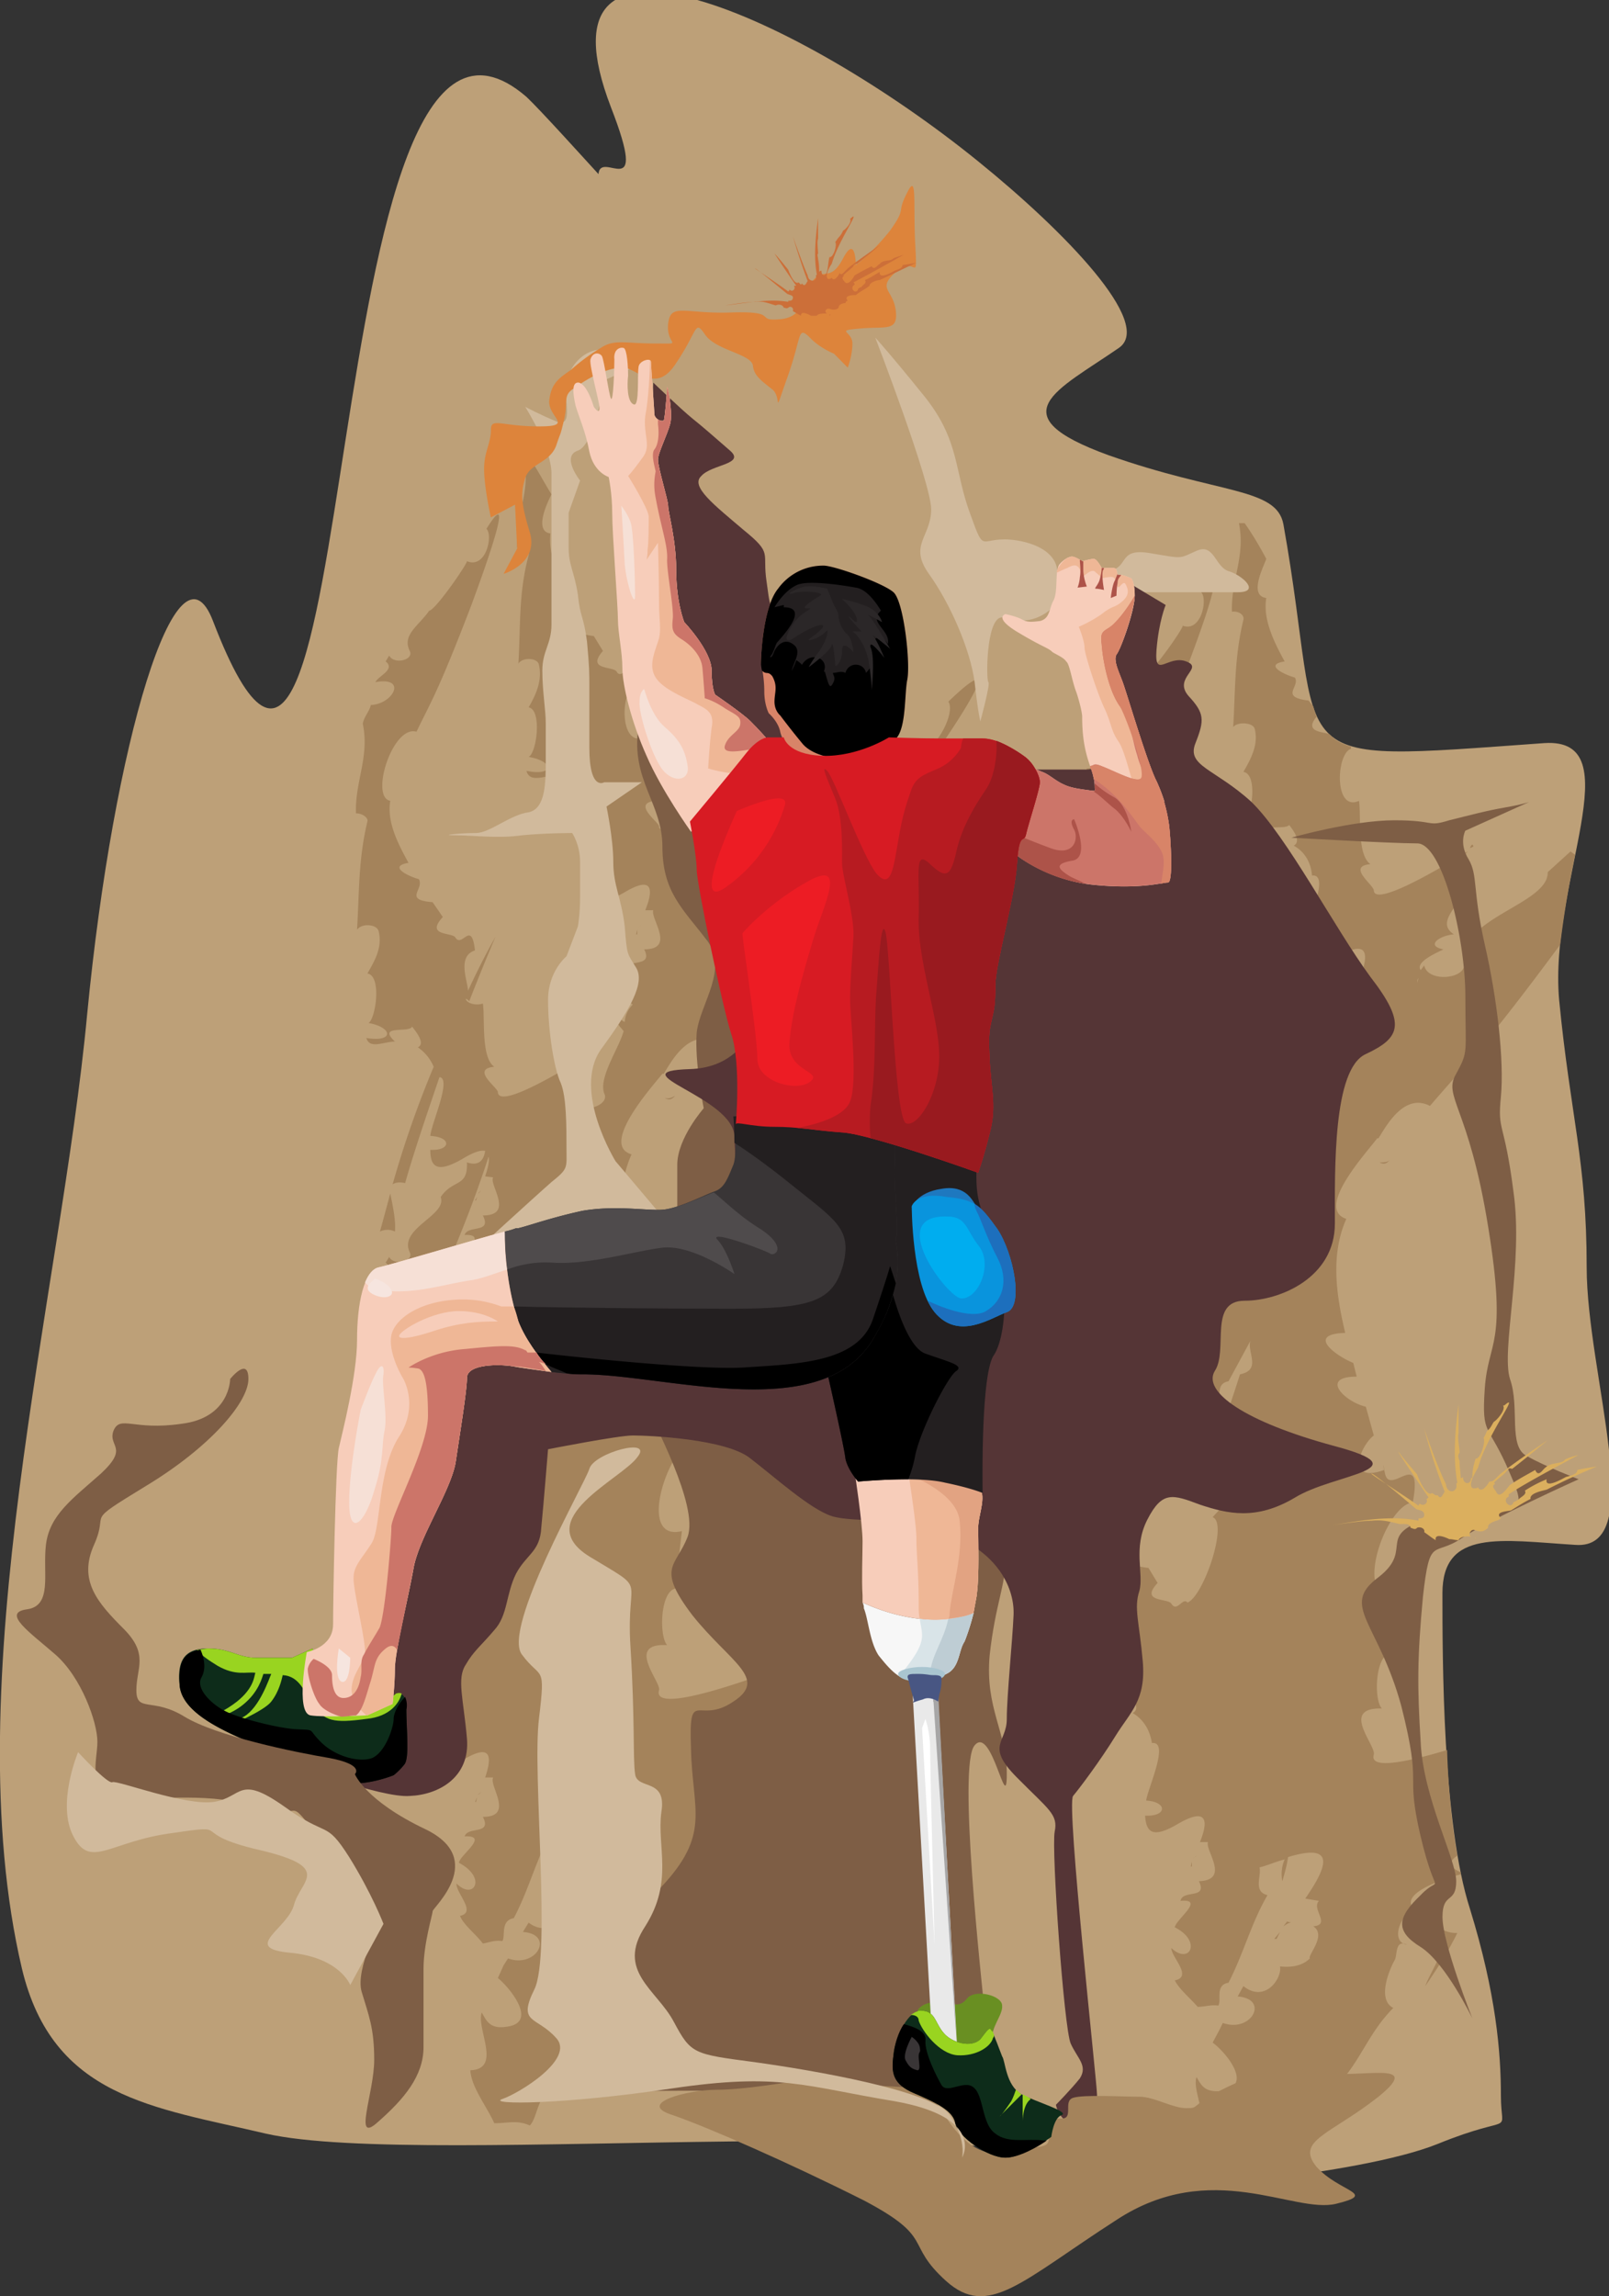 <svg xmlns="http://www.w3.org/2000/svg" width="35.172" height="50.188"><rect width="100%" height="100%" fill="#333333" stroke="none"/><defs><clipPath id="a"><path d="M0 0h35.172v48H0Zm0 0"/></clipPath></defs><g clip-path="url(#a)"><path fill="#bda078" d="M24.93 47.79c-1.875-1.888-15.598-.352-19.125-1.157-2.45-.578-4.649-.781-5.325-3.602-1.476-6.27.852-14.73 1.426-20.87.574-5.942 1.977-10.602 2.75-8.587C8.008 22.31 6.758-1.984 11.508 2.117c.297.278 1.297 1.387 1.574 1.688.05-.555 1.125.73.273-1.461-1.8-4.684 4.153-1.961 8.028 1.183 1.898 1.536 3.847 3.551 3.074 4.078-1.352.934-2.652 1.461-.227 2.344 2.426.856 3.676.703 3.825 1.512.953 5.312-.297 5.21 5.703 4.781 1.926-.125.097 3.047.324 5.613.25 2.57.602 3.5.602 5.844 0 2.34 1.375 6.196-.254 6.067-1.621-.102-2.899-.352-2.899 1.058 0 1.41 0 5.035.602 6.899.574 1.863.676 3.148.676 4.078 0 .933.347.355-1.38 1.058-1.75.703-6.374 1.059-6.5.93"/></g><path fill="#a4835b" d="M25.805 30.316c-.047-.05-.075-.101-.125-.175.402-.075-.075-.504-.075-.703.403.375.676-.153.075-.458.027-.175.652-.628.125-.578.05-.25.601-.023.402-.425.7-.028.125-.68.2-.856h-.177c.075-.152.102-.328.102-.43-.45 1.286-1 2.57-1.602 3.852-.5-.148-1 1.41-.574 1.488-.05.453.176.93.426 1.383-.5.074 0 .3.2.352.148.203-.352.43.323.504l.2.328c-.399.43.226.328.3.453.125.203.25-.153.352-.024.348-.129.898-1.738.55-1.867.45-.476.848-.98.923-1.558.027-.278-.547-.403-.797-.176l.074-.176c-.027 0-.05-.027-.05-.027h.05c.098-.278.223-.63.398-1.184.477-.098.153-.476.227-.73l-.477.882c-.3.051-.148.38-.222.504-.176-.027-.278.024-.453.051a1.842 1.842 0 0 0-.375-.43zm2.902-14.878c.023.074.05.175.074.226-.273.328.102.328.274.379.027.023.05.05.078.074.023 0 .023 0 .023.024.102.078.227.129.375.18v.046c-.324.102-.375 1.387.176 1.137.05.3-.05 1.18.25 1.383-.527.05.074.453.074.578.024.379 1.602-.578 2.051-.856-.074.102-.375.329-.027.403 0 .078-.5.328-.047.402-.051.356-.653.73-.227 1.008-.324.027-.625.254-.226.328-.149.074-.625.277-.5.453l.078-.101c.074.378.922.304.875-.051-.176-.98 1.847-1.281 1.824-1.988l.5-.454c.023.024.074.051.098.075a24.26 24.26 0 0 0-.325 1.964c-1.675 2.266-2.05 2.594-2.847 3.524-.578-.3-.977.48-1.125.707h-.028c-.199.277-1.375 1.535-.675 1.762-.348.78-.223 1.66-.024 2.492-.898.027-.148.531.176.656l.074.3c-.824 0-.25.556.2.657l.175.629c-.3.227-.625 1.059.227.754.023.05-.078-.328.023.101.125.454.824-.605.602.606-.625.074-1.352 2.289-.328 2.012-.075.453-.125.882-.172 1.285-.328.074-.352 1.031-.176 1.21-.926-.027-.125.805-.176 1.005-.101.328.676.18 1.602-.098.023.777.097 1.61.222 2.312-.175.102-.199.254.075.356v.05c-.375.098-1.399.427-1 .782-.325.074-.547.703-.172.754-.278-.125-.203.25-.278.351-.125.227-.375.856-.023 1.032-.527.531-.7 1.11-1.152 1.613l-1.399 1.512c-.426.023-.476.402-.574.652-.324.027-.625.05-.926.074-.176-.351-.476-.726-.5-1.082.727-.023.125-.906.25-1.258.102.176.176.352.574.301.676-.125.051-.855-.222-1.054l.148-.278.074-.152c.625.226 1.028-.528.325-.578l.125-.227c.476.38.851-.176.8-.43.278.028.5-.023.653-.175-.051-.075.375-.504.074-.703.398-.028-.05-.38.125-.555l-.3-.05c.398-.579.773-1.259-.376-.907-.023.176-.074.351-.125.527a.81.81 0 0 1 .051-.476c-.2.05-.352.125-.55.175.05.176-.15.528.175.606-.352.601-.527 1.285-.852 1.914-.3.05-.148.375-.222.5-.176-.024-.278.027-.453.027-.149-.176-.399-.379-.5-.578.402-.078-.075-.504-.075-.707.403.379.676-.152.075-.453.027-.176.675-.629.125-.578.05-.254.601-.027.402-.43.7-.023.125-.68.2-.855h-.177c.153-.375.227-.805-.472-.403-.551.328-.703.203-.727-.175.477.027.5-.301.024-.329.027-.25.527-1.308.125-1.257-.047-.305-.2-.528-.422-.657.199-.097-.028-.351-.102-.453-.074.125-.773-.074-.375.328-.25 0-.574.176-.648-.101.597.129.625-.2.047-.324.175-.079.3-1.008 0-1.059.175-.3.3-.605.226-.934-.023-.148-.351-.175-.449-.05.023-.828 0-1.508.223-2.34.027-.102-.098-.176-.25-.176-.047-.707.277-1.234.125-1.988.027-.13.152-.254.203-.403.5 0 .797-.605.074-.48.074-.152.45-.277.25-.48l.05-.098c.098.176.548.074.473-.102-.273-.527.801-.804.653-1.234.273-.402.597-.176.597-.73.278.101.352-.126.375-.25-.074-.028-.222 0-.5.152-.523.324-.675.226-.699-.18.477.027.477-.3.024-.324.027-.254.476-1.235.203-1.262a21.25 21.25 0 0 0-.75 2.293.474.474 0 0 0-.278.024c.227-.856.551-1.711.875-2.543-.05-.2-.199-.325-.347-.426.199-.078-.028-.328-.102-.453-.074.148-.773-.078-.375.324-.25 0-.574.18-.648-.098.597.125.625-.203.047-.328.175-.074.3-1.008 0-1.059.175-.3.3-.601.226-.93-.023-.152-.351-.175-.449-.027.023-.855 0-1.535.223-2.367.027-.097-.098-.176-.25-.176-.047-.703.277-1.23.125-1.964.027-.149.152-.274.203-.426.5 0 .797-.606.074-.477.074-.129.45-.277.25-.48l.05-.102c.098.176.548.102.473-.101-.175-.352.176-.551.426-.907.125.028.824-.98.824-1.054.403.148.551-.582.403-.73.422-.657.422-.278-.328 1.687-.75 1.937-.899 2.113-1.2 2.77-.5-.153-1 1.433-.574 1.484-.05.453.176.93.426 1.386-.5.075 0 .301.2.352.148.2-.352.426.323.504l.2.324c-.399.43.226.328.3.453.125.227.352-.402.426.278-.398.125-.148.656-.176.882.2-.402.403-.804.602-1.183 0 0-.25.578-.574 1.41-.028-.023-.028-.05-.078-.074.05.097.226.176.375.097.078.305-.047 1.184.25 1.41-.5.028.078.454.078.555.023.38 1.597-.578 2.074-.855-.102.101-.402.328-.05.402 0 .102-.5.352-.052.402-.023.403-.55.606-.273.957.05-.175.098-.351.176-.554.297.027.547-.149.472-.352-.148-.351.325-.957.403-1.332-.102-.152-.125-.18-.125-.328.047.05.097.098.172.125.027-.152.027-.254.152-.379-.102-.097-.2-.148-.277-.199.027-.18.675-.633.125-.582.078-.25.601-.024.402-.453.7 0 .125-.653.223-.828h-.172c.125-.38.199-.809-.5-.403-.528.325-.703.2-.703-.18.453.028.476-.3 0-.324.027-.253.527-1.308.125-1.261-.024-.301-.172-.528-.399-.653.176-.101-.023-.351-.101-.453-.075.125-.797-.074-.399.324-.25 0-.55.18-.625-.097.602.125.602-.203.051-.328.148-.075.3-1.008-.027-1.059.175-.3.328-.601.25-.93-.024-.152-.375-.175-.473-.05.05-.832.023-1.512.223-2.344.027-.098-.098-.2-.25-.176-.024-.703.3-1.207.152-1.937h.125c.176.25.324.503.473.78-.047.15-.399.806 0 .856-.075.453.152.934.402 1.387-.477.074.023.3.223.352.125.199-.348.425.3.503zm2.3 5.94c-.027.028-.027.075-.027.102zm1.2-2.87c0-.024-.023-.102-.074.027.023 0 .05-.027.074-.027zm-1.824 6.847c-.051.051-.153.051-.227.051.102.051.149.028.227-.05zm-.703-3.75c-.024.028-.075.028-.075.051zm-.125.227.027-.102-.05.102zm-3.598 13.219c.8.277.723.879-.152.605.027-.277.328-.328.152-.605zm-.152.804c.226.102.625 0 .925.028-.074-.102.028-.203 0-.328-.199-.68.403.351.825-.125.101.199.328.703-.047.804.297.278.472.707.347 1.235.301 0 .403.125.375.3-.648.38-1.699.958-1.722.657 0-.13-.578-.531-.078-.582-.297-.2-.172-1.082-.223-1.383-.477.2-.402-.48-.402-.606zm2.375-9.59c-.047.2-.125.426-.2.727.825.051.051 1.41-.375 1.461.153-.25-.148-.402-.05-.73.125-.477-.297-.778.5-1.157-.348-.05-.172-.3.125-.3zm-.625 2.239-.098.379c-.027-.125.023-.254.098-.38zm-.149.527-.05.153c0-.051.027-.102.05-.153zm4.45 13.219a.684.684 0 0 1-.325-.074c.227.203-.273.933-.375 1.234.274-.402.5-.754.7-1.16zm-3.626-.227c-.023 0-.074-.023-.097-.023l-.078.102c.05-.028.101-.079.175-.079zm-.324.356.074-.152-.125.152zm-3.949-14.05c.05-.278.125-.556.2-.833.05.254.148.555.1.805-.077-.024-.226-.024-.3.027zm2.2 12.233c-.024.028-.052.028-.075.051zm-.102.231v-.102l-.024.102zm2.625-16.469c0-.023-.024-.101-.047.051 0-.023.023-.023.047-.05zm-.473 2.973c-.074 0-.152 0-.2-.027.2.128 0 .53.024.707.051-.227.125-.454.176-.68zm-2.05.125-.075.074.074-.074zm-.102.226h-.024l.024-.101zM10.18 28.906c-.047-.05-.098-.101-.125-.176.375-.074-.098-.503-.075-.703.375.403.676-.125.051-.43.024-.175.676-.628.125-.605.074-.226.602-.023.399-.426.703 0 .125-.68.226-.832l-.176-.023c.051-.152.102-.328.075-.43-.422 1.309-.973 2.594-1.575 3.852-.523-.153-1.023 1.437-.574 1.488-.074.477.149.93.399 1.383-.473.074.027.3.226.351.125.227-.351.43.301.504l.223.328c-.399.43.226.329.277.454.125.203.25-.125.348 0 .375-.125.925-1.762.55-1.887.45-.48.875-.984.926-1.563.024-.277-.523-.402-.773-.175l.047-.176s-.024 0-.047-.027h.074c.098-.25.223-.63.375-1.184.5-.098.148-.453.223-.703l-.45.855c-.3.051-.175.403-.25.528-.175-.047-.273 0-.425.027-.125-.152-.25-.305-.375-.43zm3.453-6.37c-.125-.15-.153-.15-.125-.325.047.05.074.098.148.125a.589.589 0 0 1 .176-.379c-.102-.074-.2-.148-.277-.2.027-.175.675-.605.125-.581.05-.223.601-.024.402-.426.7 0 .125-.68.2-.855h-.177c.153-.38.227-.805-.472-.38-.551.301-.703.204-.727-.199.477.024.5-.304.024-.328.027-.254.527-1.285.125-1.261-.047-.301-.2-.528-.422-.653.199-.078-.028-.328-.102-.453-.074.152-.773-.078-.375.328-.25 0-.574.176-.648-.101.597.125.625-.203.047-.305.175-.074.3-1.031 0-1.082.175-.3.3-.602.226-.93-.023-.152-.351-.176-.449-.027.05-.828 0-1.535.223-2.363.027-.102-.098-.18-.25-.18-.047-.703.3-1.184.152-1.938h.125c.176.254.3.504.473.782-.075.152-.399.804-.024.855-.05.48.176.934.426 1.387-.477.074 0 .3.2.351.148.2-.325.426.323.504l.2.325c-.375.43.226.328.3.453.125.23.352-.403.426.277-.351.102-.375 1.387.176 1.16.05.301-.05 1.156.25 1.387-.527.047.05.453.074.55 0 .38 1.602-.577 2.051-.855-.102.102-.402.328-.027.403-.024.101-.524.355-.047.402-.051.379-.676.73-.25 1.035-.301 0-.602.227-.203.3-.172.075-.649.302-.5.477l.078-.097c.074.351.922.273.847-.078-.148-.98 1.875-1.258 1.852-1.989l.5-.453c.625.504.848-.504.898-.707.653.38 1.325-.879 1.125-1.156 1.125-1.082.875-.402-1.5 2.844-2.347 3.25-2.699 3.527-3.597 4.586-.602-.278-.977.476-1.125.703h-.028c-.222.277-1.375 1.562-.675 1.761-.348.782-.25 1.665-.024 2.493-.898.027-.176.53.176.68l.074.277c-.824.027-.25.582.176.68l.2.628c-.302.203-.65 1.035.226.758 0 .024-.078-.351.023.074.102.453.824-.605.574.606-.597.101-1.347 2.289-.324 2.039l-.148 1.258c-.328.074-.352 1.035-.176 1.234-.926-.05-.125.805-.176.984-.199.676 3.102-.632 4.051-1.035-.2.176-.852.48-.277.73-.075.126-1.075.454-.297.68l-.25.555c-.328.05-1.25.504-.703.73-.149.102-.149.301-.024.426-.55-.023-1.199.305-.55.504-.301.102-1.5.453-1.051.809-.325.074-.547.703-.172.754-.278-.102-.227.25-.278.379-.125.226-.398.828-.05 1.007-.524.528-.672 1.106-1.149 1.633l-1.375 1.512c-.55 0-.5.629-.699.832-.277-.125-.477-.05-.777-.05-.172-.38-.5-.782-.524-1.157.7-.027.125-.906.25-1.262.102.176.176.38.574.305.653-.102.028-.86-.222-1.059l.125-.277.097-.152c.625.226 1.028-.528.325-.578l.125-.204c.476.356.851-.175.8-.453.278.028.5 0 .653-.175-.078-.051.375-.504.074-.704.375 0-.05-.379.098-.554l-.297-.051c.422-.555.773-1.258-.352-.879-.05.176-.101.324-.148.527 0-.175 0-.351.047-.504-.172.051-.348.125-.524.176.024.176-.148.528.149.63-.325.577-.5 1.284-.825 1.89-.3.05-.175.402-.25.5-.175-.024-.273.027-.425.054-.149-.203-.422-.406-.5-.605.375-.078-.098-.504-.075-.707.375.379.676-.125.051-.453.024-.176.676-.602.125-.578.074-.227.602-.024.399-.426.703 0 .125-.684.226-.86h-.176c.125-.374.2-.804-.5-.374-.523.3-.699.199-.699-.204.45.024.477-.3 0-.328.024-.25.551-1.285.125-1.257a.805.805 0 0 0-.398-.657c.172-.074-.028-.324-.102-.453-.074.152-.8-.074-.398.328-.25 0-.551.176-.625-.101.597.125.597-.2.047-.301.152-.074.3-1.031-.024-1.082.176-.305.324-.606.25-.906-.023-.176-.375-.203-.476-.051.05-.832.027-1.535.226-2.367.024-.102-.101-.176-.25-.176-.023-.707.301-1.235.149-1.965.027-.152.152-.277.175-.426.528 0 .801-.605.102-.48.05-.125.45-.278.223-.453l.078-.125c.097.199.547.101.449-.102-.25-.527.824-.805.676-1.207.273-.402.597-.203.574-.758.3.102.375-.101.398-.25-.097-.023-.25.024-.5.176-.523.3-.699.203-.699-.2.45.024.477-.28 0-.304.024-.277.477-1.258.2-1.285-.274.809-.551 1.613-.75 2.316-.098-.023-.2-.023-.274.028.25-.883.55-1.739.898-2.57a.962.962 0 0 0-.347-.426c.172-.075-.028-.328-.125-.453-.051.148-.778-.051-.375.328-.25 0-.551.175-.625-.079.597.102.597-.226.047-.328.152-.074.3-1.03-.024-1.082.176-.3.324-.578.25-.906-.023-.176-.375-.2-.476-.05.05-.829.027-1.536.226-2.364.024-.078-.101-.18-.25-.18-.023-.703.301-1.234.149-1.96.027-.153.152-.278.175-.407.5-.023.801-.629.102-.5.05-.129.45-.277.223-.453l.078-.129c.097.203.547.102.449-.101-.176-.352.2-.551.426-.88.125 0 .824-1.007.824-1.081.426.175.574-.582.426-.707.422-.68.398-.301-.328 1.664-.75 1.96-.899 2.136-1.2 2.77-.523-.153-1.023 1.433-.574 1.51-.074.454.149.903.399 1.356-.473.079.027.305.226.356.125.226-.351.453.301.504l.223.324c-.399.43.226.328.277.453.148.227.348-.402.426.277-.403.13-.153.68-.153.883.176-.379.375-.781.602-1.183 0 0-.25.578-.574 1.41-.028-.028-.051-.051-.078-.051.027.102.226.152.375.102.05.3-.047 1.183.25 1.382-.524.051.078.454.078.555.023.402 1.597-.578 2.047-.855-.075.101-.375.328-.024.43 0 .074-.5.324-.05.374-.051.43-.575.606-.301.957.05-.175.125-.351.175-.554.301.027.575-.149.477-.325-.125-.355.324-.984.426-1.363zm1.722-2.567v.125zm1.2-2.871c0-.024-.024-.102-.047.05.023-.023.047-.023.047-.05zm-1.797 6.851c-.078.047-.153.074-.227.047.074.05.149.05.227-.047zm-.727-3.754c-.023.024-.05.051-.074.078zm-.101.227v-.102l-.024.102zM10.332 33.64c.773.277.7.882-.152.605.027-.254.3-.328.152-.605zm-.152.804c.203.102.601 0 .925.051-.074-.125.028-.226-.023-.351-.176-.68.398.351.848-.125.078.199.328.703-.047.804.297.278.449.707.347 1.235.301.023.403.148.352.3-.625.38-1.676.985-1.7.657 0-.102-.6-.504-.077-.555-.297-.227-.2-1.082-.25-1.387-.45.18-.375-.5-.375-.629zm2.375-9.593c-.075.203-.125.43-.2.73.801.078.051 1.438-.398 1.488.176-.277-.125-.43-.05-.757.148-.477-.274-.778.5-1.157-.325-.05-.177-.277.148-.304zm-.625 2.27-.098.35a.442.442 0 0 1 .098-.35zm-.149.526-.05.125c0-.023.027-.074.05-.125zm6.926 8.133c.023-.05.023-.203-.125.051.05-.027.098-.027.125-.05zm-2.477 5.063a1.53 1.53 0 0 1-.347-.051c.25.176-.278.93-.352 1.23.25-.402.477-.777.7-1.18zm-3.625-.23c-.05 0-.074 0-.097-.024l-.102.125c.051-.05.125-.074.2-.102zm-.347.355.074-.153-.102.153zm-3.953-14.05c.078-.277.152-.555.226-.832.051.254.125.582.102.832a.372.372 0 0 0-.328 0zm2.226 12.238c-.023.024-.074.051-.074.074zm-.125.227.024-.102-.047.102zm2.649-16.442c0-.05-.024-.125-.075.024.028-.024.051-.024.075-.024zm-.5 2.946h-.2c.2.097.028.527.028.703.074-.25.125-.477.172-.703zm-2.024.125-.074.074c0-.024.05-.05.074-.074zm-.125.226h-.023l.047-.074zm0 0"/><path fill="#7e5e45" d="M14.805 26.867v-1.41c0-.578.578-1.234.578-1.234s-.203-1.004-.153-1.66c.075-.63.727-1.41.2-2.04-.5-.656-.95-1.03-.95-2.015 0-.957-.699-1.461-.523-2.617.2-1.16.398-2.317.398-2.77 0-.453.5-2.242 1.528-.957 1.023 1.285 4.125 8.484 4.172 9.063.078.582-.125 3.148-.5 3.98-.375.828-.5 1.988-1.5 2.238-1.024.254-3.25-.578-3.25-.578"/><path fill="#d1ba9c" d="M13.457 25.383s-.95-1.535-.324-2.442c.648-.882.972-1.46.773-1.789-.199-.328-.199-.25-.25-.906-.074-.629-.25-.883-.25-1.41 0-.504-.148-1.207-.148-1.207l.773-.531h-.824s-.324.203-.324-.754v-1.285c0-.403 0-.454-.051-1.032-.074-.578-.152-.53-.2-1.03-.077-.505-.202-.634-.202-1.036v-.754l.25-.703s-.422-.531-.047-.656.574-1.536.574-1.536l1.2-.53.523-.25h-.825c-.523 0-.773.073-1.097.124-.328.074-.578.403-.625.707-.078.328.172.98-.203.856-.375-.153-.7-.328-.7-.328s.575.906.575 1.46v3.297c0 .43-.2.579-.2 1.008 0 .453.075.856.075 1.16v.778c0 .504 0 1.082-.375 1.16-.399.05-.848.453-1.149.453-.324 0-.851.05-.449.05.375 0 .95.075 1.45 0 .523-.05 1.1-.05 1.1-.05s.173.25.173.629v.781c0 .375-.047.63-.047.63l-.25.655s-.403.325-.403.953c0 .657.125 1.489.278 1.817.125.3.125.957.125 1.41 0 .453.047.453-.328.754-.375.328-1.774 1.61-1.774 1.61s1.774.202 2.399.202c.652 0 1.425.301 1.601 0 .2-.328.324-.906.324-.906l-1.148-1.36"/><path fill="#dd843b" d="M11.008 12.543s.773-.227.574-.906c-.2-.657-.2-.86-.102-1.184.102-.328.528-.328.676-.707.125-.379.074-.152.176-.578.098-.43-.05-.527.25-.703.273-.203.7-.43 1.023-.43.325 0 .727.606 1.176-.101.477-.704.399-.957.625-.63.227.352 1 .426 1.051.68.023.227.176.328.426.528.222.18 0 .656.324-.25.324-.907.223-1.133.473-.907.226.25.55.375.55.375l.301.305s.102-.254.102-.527c0-.278-.403-.278.172-.328.55-.051.828.074.777-.38-.05-.476-.426-.476 0-.855.426-.402.473.328.426-.578-.051-.906.047-1.613-.176-1.16-.25.477 0 .305-.375.832-.402.504-.75.754-.75.754s0-.68-.277-.148c-.274.527-.422.199-.649.476-.25.277-.148.805-.726.856-.575.05 0-.176-1.024-.149-1.05.047-1.375-.23-1.426.25-.05.477.375.43-.273.43-.676 0-.902-.102-1.2.097a4.205 4.205 0 0 0-.652.48c-.25.177-.425.278-.472.653-.051.38.574.582-.227.582-.824 0-1.05-.203-1.05.075 0 .3-.149.476-.149.855 0 .402.148 1.059.148 1.059l.528-.278.047.957-.297.555"/><path fill="#d1ba9c" d="M21.605 14.91c-.05-.05-.05-1.363.278-1.414.324-.047.125.129.625.05.5-.097.773-.6.773-.6s.399-.278.727-.227c.297.05.847.226 1.074.226h1.973c.5 0 .125-.351-.172-.453-.328-.078-.328-.629-.727-.453-.398.176-.273.176-1.023.05-.778-.128-.375.403-1.051.403-.676 0-.977-.05-.977-.05s0-.481-.875-.63c-.847-.128-.675.38-1.023-.582-.352-.953-.227-1.585-.977-2.539-.773-.96-1.097-1.312-1.097-1.312s1.222 3.172 1.222 3.754c0 .601-.5.777-.05 1.41.453.629.902 1.637 1 2.367.078.703.125.856.125.856s.226-.832.175-.856"/><path fill="#7e5e45" d="m14.18 45.7 6.75-.024s.675-.781.601-1.614c-.074-.804-.601-5.488-.226-5.914.375-.453.703 1.563.703.63 0-.934-.477-1.434-.375-2.594.125-1.133.347-1.512.347-2.114 0-.605-2.722-1.086-3.398-1.336-.7-.277.648.102-1.152-.832-1.797-.93-3.399-1.535-3.297-1.183.125.328 1.148 2.191.898 2.87-.25.657-.699.657.102 1.712.824 1.035 1.672 1.386.898 1.89-.773.528-.976-.351-.926 1.032.028 1.359.45 1.863-.675 3.047-1.098 1.21-.922 2.39-1.024 2.921-.125.504-.898.551-.226.957.652.426.953.602 1 .551"/><path fill="#553536" d="M6.355 38.55s1.977.755 2.602.704c.625-.024 1.324-.402 1.25-1.258-.074-.855-.227-1.309-.027-1.61.175-.304.328-.406.625-.757.3-.328.25-.781.476-1.234.227-.426.524-.477.551-1.004.05-.504.148-1.715.148-1.715s1.528-.301 1.852-.301c.348 0 2.05.074 2.574.504.524.402 1.301 1.105 1.774 1.258.476.152 1.527 0 2.601.402 1.074.43 1.399 1.211 1.375 1.762-.023.554-.148 1.765-.148 2.27 0 .527-.477.577.222 1.28.7.708.903.805.825 1.184-.075.38.203 4.309.351 4.633.149.328.375.48.2.758-.2.25-.524.578-.524.578s.074.453.55.453c.5 0 .348-.402.348-.68 0-.254-.675-6.347-.523-6.523.148-.176.598-.777.926-1.309.324-.527.672-.78.597-1.636-.074-.856-.199-1.157-.074-1.536.102-.378-.148-.93.176-1.562.324-.629.55-.55 1.148-.324.602.199 1.227.351 2.075-.153.851-.527 2.828-.605.851-1.132-1.949-.528-2.875-1.184-2.601-1.637.3-.453-.149-1.535.652-1.535.773 0 1.973-.504 1.973-1.688 0-1.183-.047-3.375.675-3.703.75-.352.903-.652.102-1.687-.777-1.055-1.824-3.07-2.602-3.825-.8-.73-1.425-.78-1.222-1.285.199-.504.199-.652-.153-1.031-.347-.402.352-.606-.05-.754-.399-.152-.7.402-.649-.254.051-.629.2-.98.2-.98l-.926-.555s-.598.805-.598 1.836c0 1.035.348 2.316-.2 2.316h-2.152c-.8 0-1.3.102-1.675-.175-.399-.301-1.348-.352-1.348-.907 0-.527-.05-.781-.95-1.636-.874-.829-.777-.73-.874-1.383-.102-.657.148-.606-.5-1.133-.653-.555-1.176-.957-.926-1.184.223-.254.973-.254.625-.554-.352-.305-.574-.504-.824-.703-.25-.204-.852-.782-.852-.782s-.148 3.903.051 4.657c.2.73.848 2.417 1.05 2.972.173.551.774 1.637 1.024 2.719.25 1.105.352 1.836.352 2.289 0 .453-.051 2.316-1.676 2.367-1.625.051.973.606.973 1.485 0 .91.453 2.242-1.672 2.847-2.102.578-3.578.93-3.977 1.535-.398.578-1.101 1.336-1.375 1.914-.3.606-1.05 6.168-1.926 6.497-.875.328-1.347-.028-1.25.328.125.351.5.578.5.578"/><path fill="#a4835b" d="M17.281 45.5s1.649.074 2.2.102c.601.046.75-.028 1.05.453.301.476.625.93 1.149 1.007.5.075.375-.128.8-.128.45 0 .45-.075.45-.278 0-.226-.024-.351.277-.351.273 0 .023-.38.25-.453.223-.075 1.098-.024 1.45-.024.323 0 .726.25 1.023.25.3 0 .05-.023.777-.402.75-.38 1.375-.528 2.2-.38.8.153 2.25-.3 1.226.532-1.051.828-1.828.957-1.352 1.535.5.555 1.352.578.426.805-.926.227-2.727-1.008-4.8.352-2.075 1.335-2.802 2.167-3.727 1.335-.922-.832-.223-.93-1.797-1.761-1.602-.805-3.375-1.586-4.176-1.864-.824-.253.324-.554.95-.554.624 0 1.624-.176 1.624-.176"/><path fill="#698f22" d="M20.055 43.938s.101-.176.402-.176c.324 0 .5.152.676-.075.172-.226.773-.074.773.149.024.203-.273.508-.199.734.074.25-.152.301-.352.274-.199-.024-.472.027-.675-.2-.172-.253-.297-.43-.399-.48-.101-.074-.226-.227-.226-.227"/><path fill="#f7f7f7" d="M18.855 35.027a.241.241 0 0 1 .028.125c.097.227.125.73.324 1.032.223.277.45.554.773.554.325 0 .477-.027.75-.175.25-.153.227-.504.352-.68a4.76 4.76 0 0 0 .2-.63 2.47 2.47 0 0 1-.825.15c-.676 0-1.277-.227-1.602-.376"/><path fill="#d9e4e8" d="M20.105 35.379c.051.379.176.476-.347 1.133-.051.023-.078.074-.102.125.102.05.2.101.324.101.325 0 .477-.027.75-.175.25-.153.227-.504.352-.68a4.76 4.76 0 0 0 .2-.63 2.47 2.47 0 0 1-.825.15c-.125 0-.227 0-.352-.024"/><path fill="#becdd4" d="M20.73 35.379c-.097.476-.375.805-.398 1.207 0 .027 0 .074.05.102.098-.028.223-.051.348-.126.25-.152.227-.503.352-.68.05-.1.125-.35.2-.628-.15.074-.325.098-.552.125"/><path fill="#f7cdba" d="M18.68 32.156s.175 1.133.175 1.535c0 .301-.023.832 0 1.184v.152c.325.149.926.375 1.602.375.348 0 .598-.074.824-.148l.074-.406v-.024c.051-.379.028-1.16.028-1.433 0-.305.222-.73-.028-.957-.25-.227-.5-.504-1.125-.454-.625.051-.5-.027-.898.051-.375.098-.652.125-.652.125"/><path fill="#efb796" d="M19.832 32.004c.023.203.2 1.285.2 1.613 0 .352.05.73.05 1.434 0 .125 0 .226.023.328a2.47 2.47 0 0 0 1.176-.125l.074-.406v-.024c.051-.379.028-1.16.028-1.433 0-.305.222-.73-.028-.957-.25-.227-.5-.504-1.125-.454-.199.024-.324.024-.398.024"/><path fill="#e2a382" d="M19.457 32.078s1.473.43 1.523 1.184c.075.781-.175 1.46-.222 1.992 0 .047 0 .098-.028.125.227-.027.403-.05.551-.125l.074-.406v-.024c.051-.379.028-1.16.028-1.433 0-.305.222-.73-.028-.957-.25-.227-.5-.504-1.125-.454-.55.051-.523-.027-.8.024 0 .05.027.074.027.074"/><path fill="#231f20" d="M18.031 29.766s.426 1.859.45 2.113c.05.25.277.504.277.504s1.297-.125 1.898.023c.602.125.824.227.824.227s-.05-2.617.25-3.02c.278-.43.375-1.84-.125-2.82-.523-.984 0-1.461-.523-1.813-.527-.351-1.25-.68-1.625-.554-.402.101-.55-.176-.676.379-.148.578-.226 2.187-.3 2.77-.075.577-.301 1.484-.348 1.734a2.185 2.185 0 0 1-.102.457"/><path d="M19.406 27.848s.324 1.562.824 1.738c.5.18.852.254.676.379-.176.101-.773 1.258-.898 1.836a2.638 2.638 0 0 1-.153.531c-.55 0-1.097.05-1.097.05s-.227-.253-.278-.503c-.023-.254-.449-2.113-.449-2.113s.024-.051.051-.13c.625-.605 1.324-1.788 1.324-1.788"/><path fill="#1e78bf" d="M21.332 26.34c-.074-.074-.2-.453-.75-.356-.55.079-.652.407-.652.407s.902.125 1.203.148c.297.05.199-.2.199-.2"/><path fill="#393536" d="M16.031 24.402s.102.778 0 1.055c-.125.305-.199.504-.398.578-.227.078-.801.38-1.153.406-.347.024-1.023-.101-1.75.024-.699.152-1.175.328-1.398.379h-.05a1.54 1.54 0 0 1-.25.074c0 .504.073 1.309.3 1.965.148.379.426.754.723 1.105.25.028.476.051.652.051h.098c1.851.027 5.203 1.11 6.3-.805.825-1.386.403-2.191.477-2.191.074 0-.027-.93-.027-1.383 0-.453.078-.855-.149-.984-.226-.125-.75-.453-1.375-.403-.625.051-2 .13-2 .13"/><path fill="#4f4b4c" d="M11.082 27.75a2.334 2.334 0 0 1 1-.152c.8.05 1.773-.25 2.398-.328.653-.075 1.575.578 1.575.578s-.172-.551-.375-.754c-.2-.227 1.027.226 1.152.304.098.075.398-.128-.2-.53-.452-.278-.726-.555-1.027-.805-.222.074-.773.351-1.125.378-.347.024-1.023-.101-1.75.024-.699.152-1.175.328-1.398.379h-.05a1.54 1.54 0 0 1-.25.074c0 .227 0 .504.05.832"/><path fill="#231f20" d="M16.055 24.98c.277.176.703.477 1.203.88 1 .808 1.375.984 1.172 1.788-.223.805-.7.957-2.473.957-1.375 0-3.727-.023-4.727-.05.051.125.075.226.102.328.148.379.426.754.723 1.105.25.028.476.051.652.051h.098c1.851.027 5.203 1.11 6.3-.805.825-1.386.403-2.191.477-2.191.074 0-.027-.93-.027-1.383 0-.453.078-.855-.149-.984-.226-.125-.75-.453-1.375-.403-.625.051-2 .13-2 .13s.024.273.024.577"/><path d="M11.73 29.563c1.075.125 3.575.378 4.5.328 1.2-.079 2.528-.102 2.852-1.059.324-.957.375-1.16.375-1.16l.125.379c-.074.328-.2.73-.477 1.183-1.097 1.914-4.449.832-6.3.805h-.098c-.102 0-.2 0-.324-.023-.153-.075-.328-.125-.453-.204a.97.97 0 0 1-.2-.25"/><path fill="#d88468" d="M17.305 16.418s-.2-.2-.25-.426c-.047-.226-.25-.402-.25-.402s-.098-.18-.098-.48c0-.329-.074-.63-.074-.63s.023-1.183.375-1.613a1.213 1.213 0 0 1 1-.504c.222 0 1.297.38 1.523.582.227.2.375 1.559.301 1.914-.074.375 0 1.332-.402 1.36-.399.023-.922.476-1.473.453-.527-.027-.652-.254-.652-.254"/><path d="M18.43 16.594c-.297-.024-.672-.102-.875-.324-.274-.329-.5-.633-.5-.633s-.125-.098-.125-.301c0-.2.078-.328-.047-.555-.102-.125-.125-.023-.227-.125-.023-.101-.023-.176-.023-.176s.023-1.183.375-1.613a1.213 1.213 0 0 1 1-.504c.222 0 1.297.38 1.523.582.227.2.375 1.559.301 1.914-.074.375 0 1.332-.402 1.36-.297.023-.625.25-1 .375"/><path fill="#f7cdba" d="M22.133 18.61c.023.05.75.628 1.773.73 1.024.101 1.5-.05 1.625-.05s.051-1.06.024-1.259a3.506 3.506 0 0 0-.274-.957c-.199-.379-.676-2.015-.75-2.191-.074-.203-.199-.453-.125-.578.102-.125.399-.98.399-1.285 0-.301-.075-.38-.075-.38s-.222-.097-.273-.074c-.074 0 0-.152-.125-.152h-.25s-.102-.2-.176-.2c-.05 0-.25.052-.25.052s-.148-.102-.226-.102c-.047 0-.172.05-.274.176-.101.152-.023.578-.125.781-.101.176-.074.402-.3.453-.2.024-.274.024-.376-.027-.125-.074-.375-.125-.375-.125s-.273.074.278.402c.547.328.648.328.75.43.125.074.25.125.297.203.078.047.125.426.226.68.074.222.125.453.125.527 0 .43.051.754.2 1.156.074.227.074.328.074.403 0 .05.05.078-.125.05-.172-.023-.399-.05-.547-.125-.176-.074-.328-.226-.477-.277-.125-.05-.324-.176-.398.027-.078.227-.352 1.61-.352 1.61s.102.078.102.101"/><path fill="#efb796" d="M23.105 12.516c.051-.024.153-.075.227-.102.176-.098.223-.05.273.027.028.102.028.2.075.153.078-.051.203-.18.277-.078a.55.55 0 0 1 .125.125s.2-.047.25-.024c.074.051.074.125.098.203.027.075.125-.152.175-.05.051.097.102.226-.074.375-.176.152-.199.078-.449.277-.25.176-.5.277-.5.277s.125.305.125.453c0 .153.3 1.059.45 1.36.148.328.124.453.3.707.176.273.324 1.133.45 1.207.073.078.3.101.55.101a3.389 3.389 0 0 0-.176-.453c-.199-.379-.676-2.015-.75-2.191-.074-.203-.199-.453-.125-.578.102-.125.399-.98.399-1.285 0-.301-.075-.38-.075-.38s-.222-.097-.273-.074c-.074 0 0-.152-.125-.152h-.25s-.102-.2-.176-.2c-.05 0-.25.052-.25.052s-.148-.102-.226-.102c-.024 0-.047.027-.098.027a.732.732 0 0 0-.2.223c-.027.027-.027.078-.027.102"/><path fill="#cc7569" d="M24.805 13.02c-.098.175-.274.43-.422.578-.203.226-.352.129-.301.48.023.352.148 1.008.398 1.36.25.351.278.78.375 1.054.075.305.2.43.075.531-.125.075-.575-.175-.848-.277-.176-.074-.152-.023-.25 0 0 .027.023.05.023.074.075.227.075.328.075.403 0 .05.05.078-.125.05-.172-.023-.399-.05-.547-.125-.176-.074-.328-.226-.477-.277-.125-.05-.324-.176-.398.027-.078.227-.352 1.61-.352 1.61s.102.078.102.101c.023.051.75.63 1.773.73 1.024.102 1.5-.05 1.625-.05s.051-1.059.024-1.258a3.506 3.506 0 0 0-.274-.957c-.199-.379-.676-2.015-.75-2.191-.074-.203-.199-.453-.125-.578.102-.125.375-.957.399-1.285"/><path fill="#ad5349" d="M23.605 12.238c0 .078.028.227 0 .38a.792.792 0 0 1-.05.226l.203-.024s-.078-.18-.078-.379v-.175h-.024s-.023-.028-.05-.028m.476.176c0 .078-.027.203-.05.277-.052.13-.126.176-.075.176.05 0 .176.028.176.028s-.051-.278-.028-.403c0-.027.028-.05.028-.078h-.051m.348.129c-.024.05-.047.125-.075.176-.05.125-.074.351-.074.351l.125-.05s0-.153.024-.278c0-.101.05-.125.078-.176h-.051c-.027 0-.027 0-.027-.023"/><path fill="#d88468" d="M24.805 13.02c-.098.175-.274.43-.422.578-.203.226-.352.129-.301.48.023.352.148 1.008.398 1.36.102.152.602 1.484.45 1.585-.125.075-.575-.175-.848-.277-.102-.05-.176-.023-.25 0 0 .027 0 .05.023.074a.711.711 0 0 1 .051.203c.426.278.676.579 1 1.032.125.152.477.402.524.68.027.203-.024.378-.047.581.074-.027.125-.027.148-.027.125 0 .051-1.059.024-1.258a3.506 3.506 0 0 0-.274-.957c-.199-.379-.676-2.015-.75-2.191-.074-.203-.199-.453-.125-.578.102-.125.375-.957.399-1.285"/><path fill="#ad5349" d="M23.906 17.3c.125.075.274.227.426.352.223.153.398.528.398.528s-.074-.578-.375-.754a2.275 2.275 0 0 1-.425-.301v.098c0 .027.027.05-.024.078m-1.801.906c.051 0 .301.125.852.328.523.2.625-.203.523-.402-.125-.227 0-.227 0-.227s.375.856-.05.907c-.422.074-.274.199-.024.351.102.05.227.102.324.152-.925-.128-1.574-.656-1.597-.707 0-.023-.102-.101-.102-.101s.024-.125.051-.301h.023"/><path fill="#0d2c1a" d="M8.605 38.8s-.972.407-1.523 0c-.55-.402-.727-.323-1.402-.628-.649-.277-1.672-.68-1.75-1.309-.075-.629.152-.832.625-.832.476 0 .652.203 1.05.203h.778l.449-.203s.148.68.176.91c.023.2.023.403.722.352.7-.027.926-.277.926-.277s.25-.075.227.351c0 .453.074 1.082-.051 1.207a1.402 1.402 0 0 1-.227.227"/><path fill="#99d420" d="M8.781 37.016c-.05.199-.25.504-.773.554-.727.098-.903.047-1.176-.304-.176-.278-.277-.63-.652-.653-.024.098-.075.352-.25.578-.149.2-.899.528-1.098.602.074-.047.25-.125.5-.273.348-.204.55-.833.598-.934h-.172c-.028.074-.102.402-.453.68-.25.203-.598.304-.797.328l-.028-.024c.153-.05.45-.18.7-.379.375-.3.375-.554.402-.629-.2-.027-.426.075-.824-.152-.203-.125-.352-.226-.453-.351.078 0 .152-.028.25-.028.476 0 .652.203 1.05.203h.778l.449-.203s.148.68.176.91c.023.2.023.403.722.352.7-.027.926-.277.926-.277s.074-.028.125 0"/><path d="M4.383 36.059c.047.101.148.375.023.601-.148.254.25.606.5.73.227.13 1.024.356 1.524.403.5.027.277-.023.578.277.324.328.847.457 1.125.356.297-.13.472-.68.472-.856 0-.129.102-.328.25-.48a.44.44 0 0 1 .028.277c0 .453.074 1.082-.051 1.207a1.402 1.402 0 0 1-.227.227s-.972.406-1.523 0c-.55-.403-.727-.324-1.402-.63-.649-.276-1.672-.679-1.75-1.308-.047-.554.101-.754.453-.804"/><path fill="#f7cdba" d="M15.105 18.18s-.648-.907-.972-1.66c-.328-.73-.528-1.536-.528-1.915 0-.351-.097-.78-.097-1.058 0-.3-.125-1.863-.125-2.317 0-.453-.078-.804-.078-.804s-.325-.098-.422-.555c-.078-.426-.227-.754-.301-1.004-.05-.226-.102-.531.074-.504.176.047.301.453.324.528.051.074.125.152.125.023 0-.125-.222-.906-.199-1.055.051-.175.2-.152.25-.078.051.078.149.832.2.934.05.074.074-.63.074-.856-.024-.226.125-.277.203-.254.074.028.097.403.097.606-.023.2-.023.578.125.629.125.05.075-.63.102-.805 0-.152.273-.226.273-.125 0 .098.075 1.055.075 1.156.027.102.152.153.203.125.023 0 .074-.652.074-.726 0-.078.125.476.074.777-.074.278-.273.656-.273.805 0 .18.222.883.222 1.008 0 .152.176.73.176 1.41 0 .707.176 1.133.176 1.133s.598.629.598 1.058c0 .403.078.528.078.528s.597.406.773.582c.176.175.352.375.352.375s.047.101-.153.504c-.199.43-.25.578-.597.808-.352.25-.903.727-.903.727"/><path fill="#efb796" d="M14.207 7.883c0 .203-.027.832-.102 1.21-.05.427.153.653-.074.93-.199.278-.3.38-.3.38s.425.679.449.878c0 .227 0 .582-.024.73 0 .153-.023.227-.023.227l.25-.375s.023.805.023 1.258c0 .453.051.606 0 .832-.074.25-.226.55-.101.805.125.277.625.476.875.601.226.13.453.18.375.555-.047.356-.075.883-.075.883s.403.125.825.125c.05 0 .125-.024.203-.05.023-.052.047-.126.097-.227.2-.403.153-.504.153-.504s-.176-.2-.352-.375c-.176-.176-.773-.582-.773-.582s-.078-.125-.078-.528c0-.43-.598-1.058-.598-1.058s-.176-.426-.176-1.133c0-.68-.176-1.258-.176-1.41 0-.125-.222-.828-.222-1.008 0-.149.199-.527.273-.805.051-.3-.074-.855-.074-.777 0 .074-.05.726-.074.726-.051.028-.176-.023-.203-.125 0-.101-.075-1.058-.075-1.156l-.023-.027"/><path fill="#cc7569" d="M14.332 10.3c-.027.153-.05.329 0 .579.125.68.273 1.059.25 1.36 0 .304.148 1.034.125 1.284-.027.25 0 .329.2.454.198.125.425.351.448.628.028.305.051.657.051.657s.2.05.45.226c.25.149.351.176.324.352-.024.152-.25.226-.325.43-.074.175.125.175.45.125a.98.98 0 0 0 .453-.176v-.078s-.176-.2-.352-.375c-.176-.176-.773-.582-.773-.582s-.078-.125-.078-.528c0-.43-.598-1.058-.598-1.058s-.176-.426-.176-1.133c0-.68-.176-1.258-.176-1.41 0-.125-.222-.828-.222-1.008 0-.149.199-.527.273-.805.051-.3-.074-.855-.074-.777 0 .074-.05.726-.074.726-.028.028-.078 0-.125-.023v.102c.023.175.023.425-.078.554-.075.098 0 .352.027.477"/><path fill="#f6e0d6" d="M14.082 15.059s.148.578.45.832c.323.277.448.504.5.855.05.352-.376.379-.602 0-.223-.351-.473-1.183-.45-1.41 0-.227.102-.277.102-.277m-.5-4.004s.05.78.074 1.285c.051.48.227.957.227.68 0-.278-.028-1.434-.102-1.614-.074-.199-.199-.351-.199-.351"/><path fill="#d71b23" d="M16.082 24.578c0 .074.125-1.36-.102-1.992-.199-.629-.75-3.27-.75-3.574 0-.301-.148-1.055-.148-1.055s.95-1.137 1.223-1.488c.277-.352.476-.352.476-.352h.352s.074.375.847.403c.778.023 1.45-.403 1.45-.403s.675.024 1.175.024h.875c.352 0 .75.277.926.402.176.129.324.406.324.555 0 .152-.25.906-.3 1.132-.047.227-.149-.097-.2.657-.05.754-.472 2.191-.472 2.644 0 .453-.028.528-.078.754-.047.227-.075.278-.047.856.023.578.148 1.007.023 1.535-.125.531-.273.957-.273.957s-2.301-.828-2.953-.88c-.672-.05-.973-.124-1.5-.124-.524 0-.848-.129-.848-.05"/><path fill="#b71b21" d="M17.43 24.652c.125-.023 1-.175 1.152-.578.176-.43 0-1.863 0-2.242s.05-.93.074-1.36c.024-.452-.25-1.335-.25-1.613 0-.273.024-.98-.148-1.406-.176-.43-.328-.758-.176-.605.148.148.773 1.863 1.074 2.242.324.375.375-.13.477-.707.097-.578.172-.781.273-1.082.102-.305.25-.352.602-.504.347-.152.5-.453.5-.453s0-.102.047-.203h.425c.352 0 .75.277.926.402.176.129.324.406.324.555 0 .152-.25.906-.3 1.132-.047.227-.149-.097-.2.657-.05.754-.472 2.191-.472 2.644 0 .453-.028.528-.078.754-.047.227-.075.277-.047.856.023.578.148 1.007.023 1.535-.125.531-.273.957-.273.957s-2.301-.828-2.953-.88c-.422-.026-.723-.077-1-.1"/><path fill="#991a1f" d="M19.031 24.879a3.78 3.78 0 0 1 0-.73c.125-.754.074-1.79.125-2.442.051-.656.102-1.664.2-1.336.101.328.199 4.078.449 4.18.25.101.726-.63.726-1.461 0-.828-.476-2.063-.449-3.047.023-1.004-.102-1.484.25-1.156.348.328.45.277.574-.278.125-.554.426-1.03.649-1.359.175-.254.25-.73.226-1.059.25.102.5.254.625.352.176.129.324.406.324.555 0 .152-.25.906-.3 1.132-.047.227-.149-.097-.2.657-.05.754-.472 2.191-.472 2.644 0 .453-.028.528-.078.754-.047.227-.075.278-.047.856.023.578.148 1.007.023 1.535-.125.531-.273.957-.273.957s-1.453-.528-2.352-.754"/><path fill="#ed1c24" d="M16.105 17.727c-.199.453-1 2.242-.199 1.636a3.378 3.378 0 0 0 1.25-1.761c.125-.403-1.05.125-1.05.125m.124 2.671c0 .176.325 2.239.325 2.743s.851.73 1.152.504c.3-.227-.5-.227-.45-.856.048-.629.274-1.437.5-2.191.223-.782.798-1.836-.1-1.332-.9.504-1.427 1.132-1.427 1.132"/><path fill="#231f20" d="M16.832 14.355c.023.024.05 0 .098-.128.078-.149.226-.274.402-.149.223.149 0 .402-.027.602 0-.024.05-.098.101-.25a.5.5 0 0 1 .125.101c.176-.304.602-.152.477.149h.023c.074.254.102.406.176.254.074-.125 0-.176 0-.227.098 0 .176-.05.273 0 .075-.25.403-.227.45 0 .101-.102.101-.152.125-.25-.2-.355.152-.73.351-.379.074-.305-.449-.48-.148-.73-.153-.254-.352-.48-.551-.504-.277-.051-1.074-.176-1.3-.051-.274.125-.477.48-.477.48l.203-.05v.05c.574 0-.028.63-.153.778-.05.101-.074.226-.148.304"/><path fill="#2b2728" d="M18.082 13.773s.05.102-.152.43c-.223.3-.25.379-.25.379s.476-.355.5-.48c.027-.125.078.355.078.43 0 .073.148-.052.148-.305 0-.274.25.027.25.027s-.023-.277-.125-.379a.614.614 0 0 1-.199-.379c0-.125-.074-.2-.125-.324-.05-.125-.125-.305-.125-.305s-.3-.074-.45-.047c-.152 0-.527.2-.3.149.2-.074.723-.024.598.05-.125.075-.45.278-.297.278.172 0 .047 0-.153.176-.199.175-.472.707-.097.453.375-.25.722-.352.574-.176-.176.176-.402.277-.2.227.2-.051.325-.204.325-.204m.551.027s.222.126.347.606c.075.453.075.68.075.68s.078-.73-.024-.934c-.05-.226.301.227.301.227s-.176-.426-.25-.477c-.05-.078.375.278.375.278s-.352-.606-.45-.707c-.124-.102.274.125.274.125s-.05-.227-.351-.352c-.325-.125-.524-.152-.524-.152s.274.23.324.43c.028.175-.125-.028-.175-.051-.075-.051.277.328.277.328h-.2"/><path fill="#f7cdba" d="M11.031 26.918c-.75.203-2.5.73-2.75.781-.324.074-.476.781-.476 1.586 0 .781-.325 2.04-.399 2.367-.074.328-.125 3.348-.125 3.852s-.574.605-.574.605-.25 1.309.074 1.383c.301.051 1.25 0 1.25 0l.551-.25s.05-.402.05-.758c0-.375.274-1.484.4-2.164.1-.68.8-1.687.925-2.34.098-.656.25-1.585.25-1.863 0-.305.7-.305 1-.254.148.028.523.078.848.125-.297-.351-.575-.726-.723-1.105-.227-.656-.3-1.461-.3-1.965"/><path fill="#f6e0d6" d="M7.98 28.027c.051.075.153.149.375.176.727.098 1.403-.152 1.977-.226.273-.051.5-.153.75-.227-.05-.328-.05-.605-.05-.832-.75.203-2.5.73-2.75.781-.126.024-.227.149-.302.328m-.097 2.793s-.25 1.258-.25 2.016c0 .781.347.453.547-.254.226-.703.152-.957.226-1.309.074-.328-.074-1.03-.023-1.234.023-.2-.051-.25-.153-.05-.125.226-.347.831-.347.831"/><path fill="#efb796" d="M10.957 28.555a2.38 2.38 0 0 0-.824-.153c-.903 0-1.5.403-1.578.782-.075.402.25.933.25.933s.375.602-.098 1.309c-.45.73-.375 1.937-.574 2.289-.203.328-.403.504-.403.758-.023.226.25 1.308.25 1.636 0 .301-.625.754-.05 1.309.027.023.05.05.078.074h.023l.551-.25s.05-.402.05-.758c0-.375.274-1.484.4-2.164.1-.68.8-1.687.925-2.34.098-.656.25-1.585.25-1.863 0-.304.7-.304 1-.254.148.028.523.078.848.125-.297-.351-.575-.726-.723-1.105-.027-.102-.05-.203-.102-.328h-.273"/><path fill="#cc7569" d="M6.855 36.258s.403.152.403.355c0 .176.023.5.25.5.25 0 .347-.25.375-.453.047-.176-.028-.351.074-.5.074-.152.223-.379.324-.555.125-.152.274-1.964.274-2.214-.024-.254.8-1.739.8-2.446 0-.703-.074-.98-.199-1.03-.125-.024-.226-.024-.226-.024s.5-.356 1.25-.407c.75-.074 1.078-.097 1.3.028.028 0 .028.023.051.05h.2c.05.102.124.176.199.25l-.149-.046c.051.046.102.125.149.199-.297-.05-.575-.102-.723-.102-.3-.05-1-.05-1 .254 0 .278-.152 1.207-.25 1.863-.125.653-.824 1.66-.926 2.34l-.351 1.74c-.047-.079-.125-.13-.25-.028-.25.203-.223.356-.325.707-.097.301-.175.653-.324.754-.101 0-.199.028-.324.028-.176-.051-.402-.153-.477-.278-.125-.152-.273-.656-.25-.781a.399.399 0 0 1 .125-.203"/><path fill="#f7cdba" d="M10.883 28.883c-.453 0-.828.023-1.375.199-.528.18-.828.203-.778.102.051-.125.727-.528 1.301-.528.551 0 .852.227.852.227"/><path fill="#f6e5df" d="M8.18 27.95c.027.027-.297.179-.047.327.273.153.5.051.422-.074-.047-.152-.375-.277-.375-.254m-.774 8.082s-.125.68.074.73c.176.028.176-.527.176-.527l-.25-.203"/><path fill="#0994dd" d="M19.93 26.363s0 1.715.5 2.317c.527.629 1.226.125 1.578 0 .375-.125.148-1.282-.203-1.813-.375-.527-.524-.652-1.098-.703-.676-.129-.777.2-.777.2"/><path fill="#1d6fbd" d="M20.281 28.43c.2.101.95.425 1.274.226.375-.226.5-.68.25-1.16-.25-.476-.375-.879-.45-1.008-.023-.047-.05-.097-.05-.175.175.101.3.277.5.554.351.531.578 1.688.203 1.813-.352.125-1.051.629-1.578 0-.047-.075-.098-.149-.149-.25"/><path fill="#00adef" d="M21.008 28.379c.375.023.699-.73.398-1.133-.3-.379-.273-.656-.699-.656-1.375-.05 0 1.762.3 1.789"/><path fill="#a9c5d0" d="M20.156 36.762c.274 0 .5-.075.5-.176 0-.074-.226-.152-.5-.152-.273 0-.523.078-.523.152 0 .102.25.176.523.176"/><path fill="#e9e9e9" d="m19.93 36.66.425 7.555.575.68-.45-8.258-.55.023"/><path fill="#a7a6a6" d="m20.406 37.191.5 7.403v-.024l-.398-7.582c-.102.028-.125.227-.102.203"/><path fill="#485683" d="M19.98 37.164s-.097-.324-.125-.453c-.05-.125.028-.125.2-.125.203 0 .25.027.328.027.097 0 .199 0 .199.074 0 .075 0 .204-.05.352l-.024.152s-.176-.125-.328-.05c-.172.05-.223.074-.223.074l.023-.05"/><path fill="#fff" d="m20.156 37.77.274 4.757s-.098-3.976-.098-4.328c0-.328-.102-.629-.102-.629l-.074.2"/><path fill="#0d2c1a" d="M20.055 43.965c-.223.05-.5.578-.524.957-.05.375-.023.629.45.828.476.203.851.379.902.656.047.278.699.754 1.097.754.375 0 1-.453 1-.453s.051-.426.227-.477c.176-.074-.527-.277-.875-.453-.352-.203-.352-.73-.426-.832-.05-.125-.176-.476-.226-.554-.047-.098-.075-.047-.25.18-.2.199-.625.074-.797-.13-.176-.199-.176-.402-.375-.476-.203-.05-.203 0-.203 0"/><path d="M19.758 44.242c.199.051.5.149.472.352-.023.277.25.804.352.98.125.203.5-.125.7.051.226.176.175.805.476 1.008.273.226.722.101 1.047.152h.078c-.176.125-.602.375-.903.375-.398 0-1.05-.476-1.097-.754-.051-.277-.426-.453-.903-.656-.472-.2-.5-.453-.449-.828.024-.227.102-.504.227-.68"/><path fill="#99d420" d="M19.906 44.04c.074 0 .176.023.176.124.074.227.45.73.848.758.402.023.726-.18.777-.379.023-.023.023-.05.023-.074-.023-.028-.023-.078-.05-.078-.047-.098-.075-.047-.25.18-.2.199-.625.074-.797-.13-.176-.199-.176-.402-.375-.476-.203-.05-.203 0-.203 0-.047 0-.098.05-.149.074m2.301 1.637c-.027.074-.05.152-.102.25-.222.328-.25.328-.25.328l.477-.477c-.05-.027-.074-.078-.125-.101zm.148.101v.578s0-.351.176-.476c-.05-.05-.125-.078-.176-.102"/><path fill="#393536" d="M19.93 44.52s-.223.402-.125.527c.078.152.152.176.25.203.078 0 .027-.18.027-.305s.05-.05.023-.203c-.023-.125-.175-.222-.175-.222"/><path fill="#d1ba9c" d="M21.031 47.16s.524-.879-1.476-1.234c-1.973-.324-2.5-.63-4.875-.278-2.375.356-4.047.356-3.7.23.375-.128 1.602-.882 1.176-1.335-.426-.48-.851-.3-.476-1.059.375-.754-.047-4.707.101-5.914.149-1.234.051-.832-.375-1.41-.426-.582 1.375-3.726 1.477-4.055.097-.351 1.422-.707 1.047-.253-.348.48-2.348 1.359-1.047 2.168 1.324.804.797.351.898 1.96.102 1.637.051 2.446.102 2.797.047.352.699.075.574.832-.102.754.273 1.508-.352 2.493-.648.98.25 1.382.625 2.09.375.703.426.703 1.75.878 1.301.18 3.926.63 4.278 1.16.375.528.273.93.273.93"/><path fill="#7e5e45" d="M32.184 44.113s-.579-1.207-1.13-1.558c-.574-.352-.5-.657 0-1.133.477-.504.352.2 0-1.285-.347-1.485.051-.98-.421-2.844-.5-1.84-1.352-2.191-.5-2.82.847-.657-.203-.934 1.347-1.36 1.528-.43 2.028.227 1.528-.906-.477-1.133-.625-.781-.551-1.863.074-1.059.5-.907.074-3.528-.426-2.644-1-2.843-.699-3.347.273-.504.2-.43.2-1.688 0-1.285-.5-3.347-1.052-3.347-.574 0-2.75-.125-2.75-.125s1.325-.38 2.25-.38c.926 0 .7.153 1.2 0 .504-.124.777-.202 1.203-.277.426-.074.547-.125.547-.125l-1.399.63s-.148.277.074.628c.204.352.079.656.352 1.863.273 1.184.426 2.543.352 3.325-.079.78.074.504.273 2.062.227 1.563-.273 3.477-.074 4.106.222.629-.051 1.484.375 1.687.398.227 1.125.504 1.125.504s-1.903.855-2.551 1.285c-.625.426-.7-.078-.852 1.281-.125 1.336-.125 1.965-.05 3.172.05 1.211.777 2.57.777 3.047 0 .504-.3.227-.3.781 0 .582.652 2.215.652 2.215m-22.727-2.34c0-.074 1.2-1.132-.152-1.789-1.325-.629-1.547-1.207-1.547-1.207s.222-.203-.551-.351c-.777-.13-2.477-.48-3.176-.906-.699-.43-1.05-.079-1.05-.579 0-.48.277-.78-.274-1.336-.578-.578-1-1.058-.652-1.84.351-.78-.274-.425 1.125-1.28 1.425-.86 2.25-1.84 2.25-2.344 0-.504-.399 0-.399 0s0 .855-1.074.98c-1.05.152-1.328-.2-1.477.152-.125.352.352.352-.273.934-.625.555-1.125.906-1.203 1.559-.074.629.152 1.336-.422 1.41-.55.078.074.504.625.984.574.5.922 1.485.922 1.91 0 .43-.274 1.137.578 1.211.824.074 1.898-.125 2.95.227 1.05.351.5-.43 1.398.781.925 1.207 1.277 1.688 1.277 1.688s-.574 1.054-.426 1.558c.149.504.274.781.274 1.485 0 .73-.473 1.863.078 1.363.574-.504 1-1.008 1-1.64V43.03c0-.55.199-1.183.199-1.258"/><path fill="#d1ba9c" d="M2.457 38.953c.098-.05 1.598.527 2.223.43.625-.102.527-.606 1.527.097.973.708.898.278 1.426 1.11.5.805.75 1.46.75 1.46l-.727 1.337s-.226-.606-1.324-.707c-1.074-.102-.027-.528.098-1.059.152-.527.851-.805-.75-1.184-1.625-.374-.524-.578-1.899-.374-1.375.175-1.8.804-2.176.074-.375-.707.102-1.84.102-1.84s.648.707.75.656"/><path fill="#dbaf5e" d="M31.008 33.238v-.05c.047 0 .125 0 .125-.075 0-.101-.102-.101-.176-.129-.375-.324-.926-.777-.977-.777-.05 0 .602.402 1.028.703 0-.023.023-.023.023-.05.074.074.2 0 .149-.098.027 0 .027-.028.05-.028-.324-.476-.8-1.183-.625-.957.075.102.227.278.375.453 0 .028.2.504.325.403l.078.05h.047c.078.126.125-.074.152-.074a12.494 12.494 0 0 1-.45-1.386s.274.808.473 1.21c.028.25.278.176.227 0l.023-.027c-.097-.554-.046-1.156.028-1.71v.628c-.028.102.023.328.023.43-.05.047-.023.125 0 .176 0 .148.024.277.024.375.027 0 .027 0 .05-.024 0 .176.176.176.176.024h.028c0-.149.023-.274.074-.426.097.023.222-.352.172-.453.027-.028.05-.102.078-.153.074-.05.097-.125.148-.199.028 0 .274-.254.2-.355h.027c.375-.324-.375.629-.574 1.36-.028.05-.254.405-.102.452.05 0 .074 0 .102-.023.074.152.222-.074.246-.125h.027c.05-.028 0 .05.2-.153.226-.199 1.05-.753 1.05-.753s-.45.375-.777.628c-.075-.027-.075 0-.098.024-.074.101-.2.176-.3.277l.027.028c-.102.05 0 .125.023.175.074.176.25-.101.3-.152.177-.125.376-.227.552-.328.074.176.171-.024.222-.05.125-.126.375-.075.426-.177.102-.05.2-.074.3-.101 0 0-1.152.605-1.527.86v.05c-.171.074.051.3.102.125 0 0 .102-.05.125-.074.05-.051.176-.102.125-.18.148-.098.3-.176.477-.25-.051.227.375-.027.421-.05.079-.024.25-.052.25-.153.227-.05.426-.074.426-.074-.375.152-.75.328-1.097.504-.079.023-.38.074-.352.203-.148.074-.3.172-.426.25-.074.023-.375.023-.222.175a.225.225 0 0 1-.102.051c-.074.024-.2.074-.176.153-.101.097-.176.097-.3.05-.075-.027-.149.098-.075.149-.101-.024-.25 0-.273.074-.074 0-.125-.023-.203-.023-.047-.024-.325-.153-.297.023-.078-.047-.176-.125-.25-.176.023-.074-.078-.125-.153-.097-.05.05-.074.023-.148 0 0-.102-.152-.079-.227-.079-.222-.05-.375-.101-.625-.074-.25 0-.875.102-.875.102.602-.102 1.301-.227 1.903-.102zm1.25.38h-.028s.028 0 .028.023v-.024"/><path fill="#cc6f39" d="M17.23 6.598v-.024c.051 0 .102 0 .102-.074 0-.05-.074-.05-.125-.078-.277-.227-.676-.555-.7-.555-.05-.023.423.281.723.504.028-.023.028-.023.028-.047.047.074.148 0 .097-.078h.051c-.25-.351-.574-.855-.476-.703.078.074.175.2.3.352 0 0 .125.351.227.277l.05.05.024-.027c.074.102.102-.047.125-.047a13.79 13.79 0 0 1-.324-.984s.2.578.324.856c.024.175.227.128.176 0 0 0 .023 0 .023-.024-.074-.402-.023-.832.028-1.234v.453c-.028.074 0 .254 0 .328-.028.023 0 .074 0 .125.023.102.023.2.023.277.024-.027.024-.027.051-.027 0 .129.098.129.125 0 .023-.098.023-.2.05-.3.075.027.173-.25.126-.329.023-.023.047-.074.074-.098a.477.477 0 0 0 .098-.152c.027 0 .203-.176.152-.254.273-.25-.25.453-.402.985-.024.023-.172.277-.075.328.028 0 .051 0 .075-.028.05.102.152-.05.175-.101l.028.027c.047-.027 0 .024.148-.129.149-.125.727-.527.727-.527s-.301.254-.528.43c-.05 0-.074.023-.074.05-.074.075-.148.125-.226.2h.027c-.074.05-.027.101 0 .128.074.125.2-.078.223-.128a5.29 5.29 0 0 1 .375-.2c.05.098.125-.027.175-.05.075-.102.25-.051.301-.125.074-.028.149-.051.227-.079 0 0-.801.454-1.102.606.024.023.024.023.024.05-.125.075.027.227.078.102-.028 0 .047-.05.074-.05.023-.051.125-.079.074-.153.125-.05.227-.125.324-.176-.023.176.278 0 .325-.027.05-.023.175-.05.175-.125.176-.023.301-.05.301-.05-.273.124-.523.253-.8.378-.051 0-.223.05-.223.125-.102.078-.203.125-.301.203-.05 0-.277 0-.176.125-.023 0-.05.024-.05.051-.051 0-.149.023-.149.102-.05.05-.125.05-.2.023-.077-.023-.124.078-.05.102-.102 0-.2 0-.227.05h-.125c-.05-.027-.222-.125-.222 0-.051-.027-.125-.074-.176-.101.023-.074-.05-.125-.102-.074-.05.023-.05 0-.097 0-.028-.079-.125-.079-.176-.051-.176-.051-.277-.102-.45-.078-.202 0-.652.078-.652.078.45-.051.95-.153 1.375-.078zm.926.277h-.023v.027l.023-.027"/></svg>

